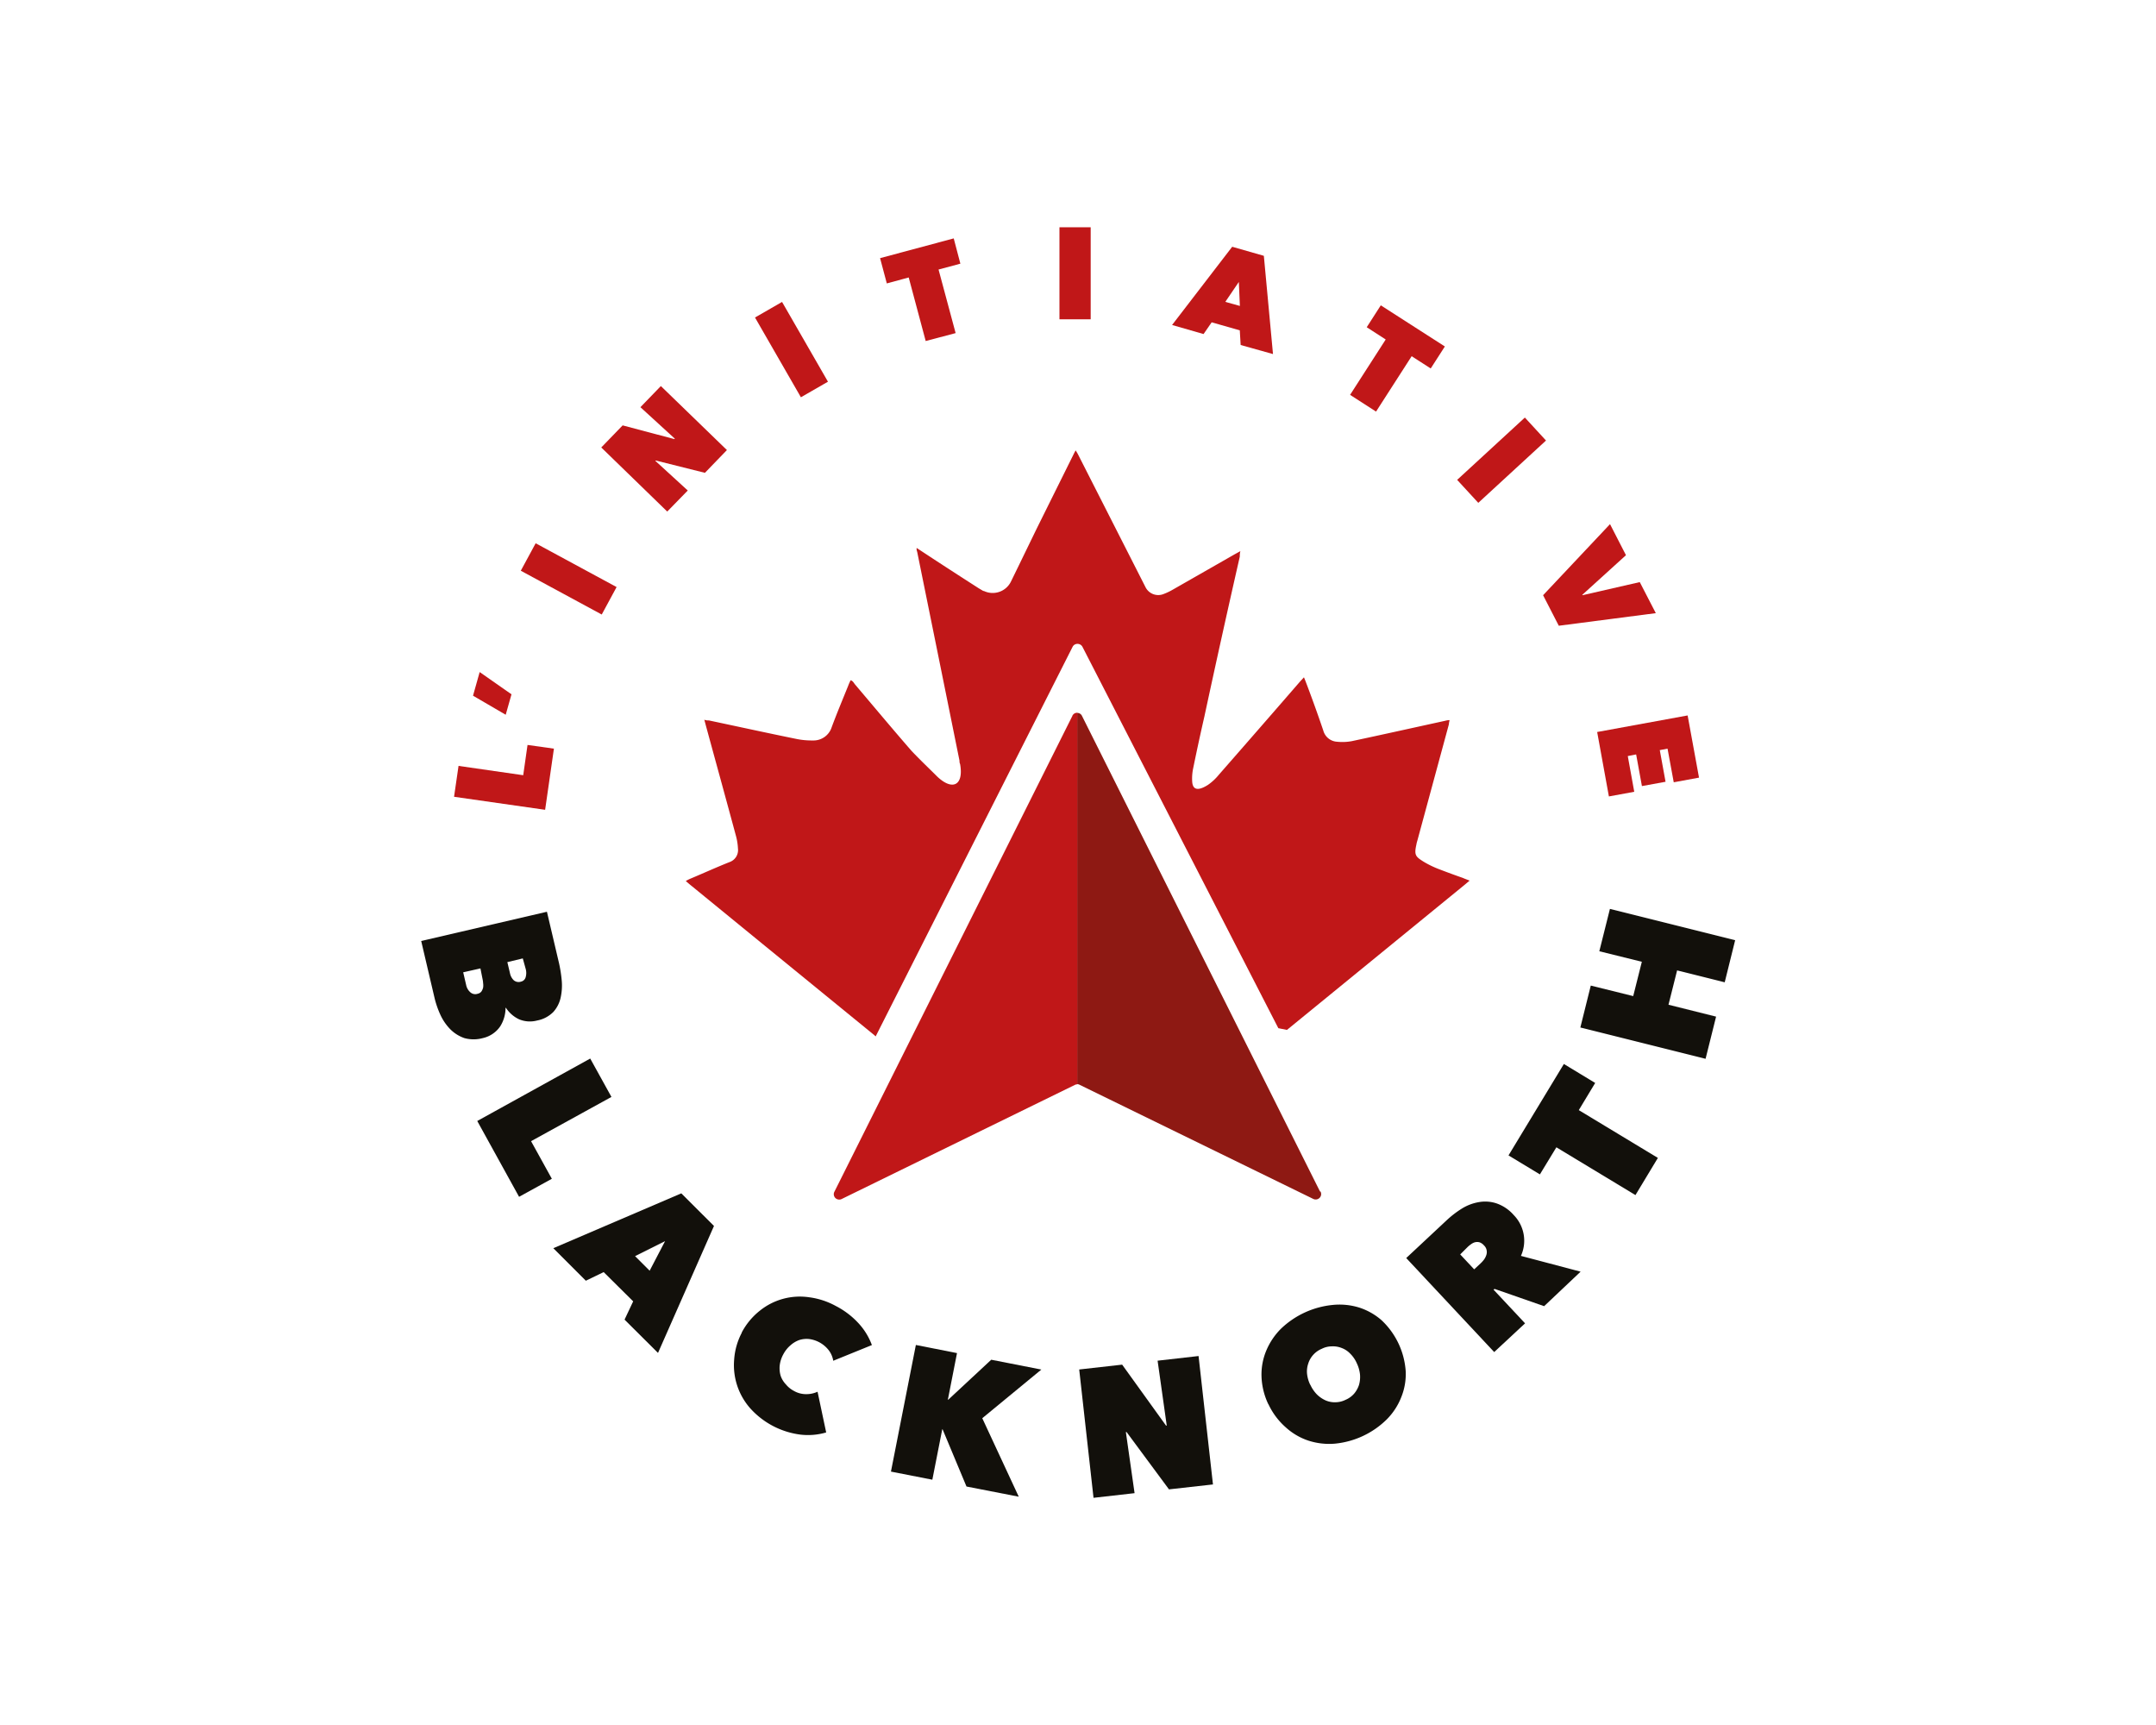 <svg id="blacknorth_fr" data-name="blacknorth fr" xmlns="http://www.w3.org/2000/svg" viewBox="0 0 250 200"><path d="M169.69,101.81q-1.38-.48-2.73-1a11.18,11.18,0,0,1-1.88-.9c-.93-.59-1.12-.75-.84-2a2.73,2.73,0,0,1,.1-.41L168,84a2.9,2.9,0,0,1,.09-.51,2.28,2.28,0,0,0-.52.08c-3.61.79-7.21,1.59-10.82,2.36a6,6,0,0,1-1.69.07,1.76,1.76,0,0,1-1.62-1.31c-.63-1.86-1.3-3.72-2-5.56-.07-.19-.14-.36-.24-.6l-.46.5q-4.69,5.41-9.42,10.81A6.15,6.15,0,0,1,140.07,91c-1.15.73-1.78.6-1.83-.41a5.73,5.73,0,0,1,.11-1.49c.41-2,.84-4,1.3-6q2-9.3,4.11-18.56c0-.18,0-.37.07-.64l-.69.38-7.21,4.12a7,7,0,0,1-1.11.51,1.65,1.65,0,0,1-2-.85L125,52.68c-.07-.14-.16-.28-.27-.46-.11.19-.19.34-.27.51l-4.23,8.52c-1,2.06-2,4.12-3,6.17a2.36,2.36,0,0,1-3.14,1.1l-.07,0-.54-.32c-2.18-1.4-4.35-2.8-6.52-4.23l-.67-.44a.89.89,0,0,0,.06.44q2.46,12.1,4.91,24.23a.79.79,0,0,0,.07.39c.43,2.43-.84,3.15-2.64,1.46h0c-1-1-2-1.94-3-3-2.21-2.54-4.37-5.13-6.55-7.7-.14-.17-.24-.41-.51-.48-.1.22-.2.42-.27.62-.65,1.61-1.32,3.2-1.92,4.82a2.21,2.21,0,0,1-2.2,1.54,8.77,8.77,0,0,1-1.91-.18c-3.39-.69-6.77-1.43-10.12-2.14-.14,0-.3,0-.54-.08l.2.75c1.16,4.25,2.33,8.5,3.48,12.76a6.77,6.77,0,0,1,.22,1.42,1.47,1.47,0,0,1-1,1.58c-1.53.61-3,1.28-4.55,1.93a4.07,4.07,0,0,0-.5.26c.28.24.5.43.74.62l8.15,6.66,13,10.61s.09.09.13.12L124.37,75a.63.63,0,0,1,.57-.35.65.65,0,0,1,.58.35l22.71,44.21,1,.2,20.61-16.83.57-.48-.72-.28" style="fill:#c01718"/><polygon points="124.89 125.68 124.94 125.68 124.94 82.76 124.91 82.62 124.89 82.76 124.89 125.68" style="fill:#c01718"/><path d="M153.06,138.14,125.46,83a.58.58,0,0,0-.55-.34V125.7a.6.6,0,0,1,.27.07L152.27,139a.64.64,0,0,0,.85-.26.62.62,0,0,0,0-.59" style="fill:#8e1913"/><path d="M124.35,83,96.77,138.14A.62.62,0,0,0,97,139a.64.64,0,0,0,.63,0l27-13.21a.64.64,0,0,1,.28-.07V82.64a.61.61,0,0,0-.56.34" style="fill:#c01718"/><path d="M60.62,111.12l-1.79.43.31,1.31a1.54,1.54,0,0,0,.43.79.87.87,0,0,0,.85.16.71.71,0,0,0,.53-.5,1.78,1.78,0,0,0,0-1Zm-4.91,1.16-2,.45.34,1.46a1.52,1.52,0,0,0,.48.85.85.85,0,0,0,.85.18.75.75,0,0,0,.44-.26,1.51,1.51,0,0,0,.2-.45,1.83,1.83,0,0,0,0-.52,2.87,2.87,0,0,0-.07-.5Zm2.91,4.54A4,4,0,0,1,58,119a3.27,3.27,0,0,1-.85.85,3.31,3.31,0,0,1-1.17.51,4.05,4.05,0,0,1-2.13,0,4.29,4.29,0,0,1-1.61-1,5.9,5.9,0,0,1-1.15-1.65,10.46,10.46,0,0,1-.7-2l-1.55-6.61,14.58-3.39,1.41,6a15.48,15.48,0,0,1,.3,1.91,6.52,6.52,0,0,1-.11,2,3.65,3.65,0,0,1-.85,1.7,3.57,3.57,0,0,1-1.89,1,3.26,3.26,0,0,1-2.09-.14,3.69,3.69,0,0,1-1.49-1.28Z" style="fill:#12100b"/><polygon points="68.44 122.73 70.9 127.18 61.58 132.31 63.99 136.67 60.19 138.76 55.34 129.97 68.44 122.73" style="fill:#12100b"/><path d="M77.12,143.9l-3.48,1.74,1.69,1.69ZM79,138.36l3.79,3.78L76.3,156.86,72.42,153l1-2.12L70,147.49l-2.07,1-3.77-3.77Z" style="fill:#12100b"/><path d="M86,154.51a7.92,7.92,0,0,1,2.1-2.54,7.4,7.4,0,0,1,5.74-1.56,8.74,8.74,0,0,1,3.06,1,9.43,9.43,0,0,1,2.64,2,7.58,7.58,0,0,1,1.56,2.54l-4.48,1.82a2.71,2.71,0,0,0-.54-1.24,3.43,3.43,0,0,0-2.26-1.28,2.79,2.79,0,0,0-1.15.12,3.05,3.05,0,0,0-1,.6,3.53,3.53,0,0,0-.85,1.07,3.48,3.48,0,0,0-.41,1.29,3.12,3.12,0,0,0,.11,1.18,2.69,2.69,0,0,0,.61,1,3,3,0,0,0,.92.75,2.84,2.84,0,0,0,1.48.38,3.09,3.09,0,0,0,1.27-.28l1,4.72a7.46,7.46,0,0,1-3,.25A9.43,9.43,0,0,1,87,163.29a7.56,7.56,0,0,1-1.87-5.66,7.78,7.78,0,0,1,.89-3.12" style="fill:#12100b"/><polygon points="109.3 165.72 109.26 165.71 108.11 171.56 103.31 170.62 106.2 155.94 110.97 156.88 109.91 162.28 109.95 162.29 114.94 157.65 120.75 158.79 113.9 164.43 118.13 173.53 112.07 172.35 109.3 165.72" style="fill:#12100b"/><polygon points="125.14 158.78 130.12 158.22 135.21 165.29 135.29 165.28 134.23 157.76 138.98 157.22 140.65 172.11 135.55 172.68 130.63 166.03 130.55 166.04 131.56 173.12 126.8 173.66 125.14 158.78" style="fill:#12100b"/><path d="M151.93,160.53a4,4,0,0,0,.77,1.14,3.44,3.44,0,0,0,1,.69,2.65,2.65,0,0,0,1.15.22,2.68,2.68,0,0,0,1.17-.28,2.74,2.74,0,0,0,1-.72,3,3,0,0,0,.56-1,3.36,3.36,0,0,0,.12-1.22,4,4,0,0,0-.38-1.32,3.57,3.57,0,0,0-.77-1.11,2.63,2.63,0,0,0-1-.65,2.69,2.69,0,0,0-1.12-.18,2.58,2.58,0,0,0-1.16.28,2.74,2.74,0,0,0-1,.71,2.69,2.69,0,0,0-.57,1,2.83,2.83,0,0,0-.14,1.19,3.84,3.84,0,0,0,.37,1.28m-4.85,2.27a8.09,8.09,0,0,1-.8-3.21,7.18,7.18,0,0,1,.54-3,7.9,7.9,0,0,1,1.69-2.54,10.09,10.09,0,0,1,6-2.78,7.72,7.72,0,0,1,3.06.29,7.36,7.36,0,0,1,2.63,1.48A8.93,8.93,0,0,1,163,159a7.13,7.13,0,0,1-.52,3,7.55,7.55,0,0,1-1.69,2.58,9.92,9.92,0,0,1-6,2.8,7.78,7.78,0,0,1-3.07-.35,7.32,7.32,0,0,1-2.65-1.56,8.15,8.15,0,0,1-2-2.69" style="fill:#12100b"/><path d="M170.94,147.17l.72-.67a3.69,3.69,0,0,0,.38-.41,1.83,1.83,0,0,0,.29-.53,1.07,1.07,0,0,0,.06-.56,1,1,0,0,0-.31-.6,1.19,1.19,0,0,0-.54-.37,1.1,1.1,0,0,0-.51,0,1.4,1.4,0,0,0-.47.24,3,3,0,0,0-.39.32l-.85.85Zm-7.88-1.31,4.71-4.4a11.43,11.43,0,0,1,1.75-1.34,5.49,5.49,0,0,1,2-.75,4.16,4.16,0,0,1,2,.15,4.68,4.68,0,0,1,2,1.35,4.25,4.25,0,0,1,.84,4.74l6.92,1.83-4.23,4-5.74-2-.13.08,3.66,3.91-3.58,3.33Z" style="fill:#12100b"/><polygon points="192.24 134.25 189.64 138.56 180.47 133.02 178.56 136.16 174.92 133.96 181.34 123.36 184.97 125.56 183.07 128.71 192.24 134.25" style="fill:#12100b"/><polygon points="194.47 112.51 193.47 116.49 198.99 117.87 197.77 122.76 183.25 119.13 184.46 114.27 189.38 115.49 190.38 111.51 185.45 110.29 186.68 105.38 201.2 109.01 199.99 113.89 194.47 112.51" style="fill:#12100b"/><polygon points="52.65 92.38 53.17 88.8 60.67 89.88 61.17 86.37 64.23 86.8 63.21 93.89 52.65 92.38" style="fill:#c01718"/><polygon points="55.62 77.92 59.31 80.5 58.64 82.87 54.85 80.66 55.62 77.92" style="fill:#c01718"/><rect x="64.13" y="61.79" width="3.62" height="10.67" transform="translate(-24.47 93.18) rotate(-61.59)" style="fill:#c01718"/><polygon points="69.72 51.88 72.2 49.32 78.2 50.91 78.25 50.86 74.26 47.21 76.63 44.76 84.29 52.18 81.74 54.82 76.03 53.39 75.99 53.43 79.75 56.87 77.37 59.31 69.72 51.88" style="fill:#c01718"/><rect x="89.97" y="35.2" width="3.62" height="10.67" transform="translate(-7.99 51.18) rotate(-29.92)" style="fill:#c01718"/><polygon points="110.81 38.62 107.34 39.54 105.37 32.17 102.83 32.86 102.05 29.93 110.59 27.64 111.36 30.57 108.83 31.25 110.81 38.62" style="fill:#c01718"/><path d="M143.65,32.69,142.08,35l1.69.47Zm-.77-4.08,3.67,1.05,1.06,11.39L143.86,40l-.1-1.7-3.26-.93-.94,1.36-3.65-1.05Z" style="fill:#c01718"/><polygon points="159.56 47.72 156.55 45.78 160.68 39.36 158.48 37.94 160.11 35.4 167.54 40.17 165.9 42.72 163.69 41.3 159.56 47.72" style="fill:#c01718"/><rect x="168.78" y="51.55" width="10.67" height="3.62" transform="translate(9.86 131.99) rotate(-42.62)" style="fill:#c01718"/><polygon points="186.69 60.77 188.54 64.37 183.48 68.96 183.5 69.01 190.14 67.49 192 71.09 180.75 72.55 178.93 69.01 186.69 60.77" style="fill:#c01718"/><polygon points="195.69 82.95 197.01 90.16 194.08 90.7 193.36 86.8 192.46 86.97 193.13 90.64 190.39 91.14 189.72 87.47 188.75 87.66 189.5 91.8 186.56 92.34 185.2 84.87 195.69 82.95" style="fill:#c01718"/><rect x="122.85" y="26.35" width="3.62" height="10.67" style="fill:#c01718"/></svg>